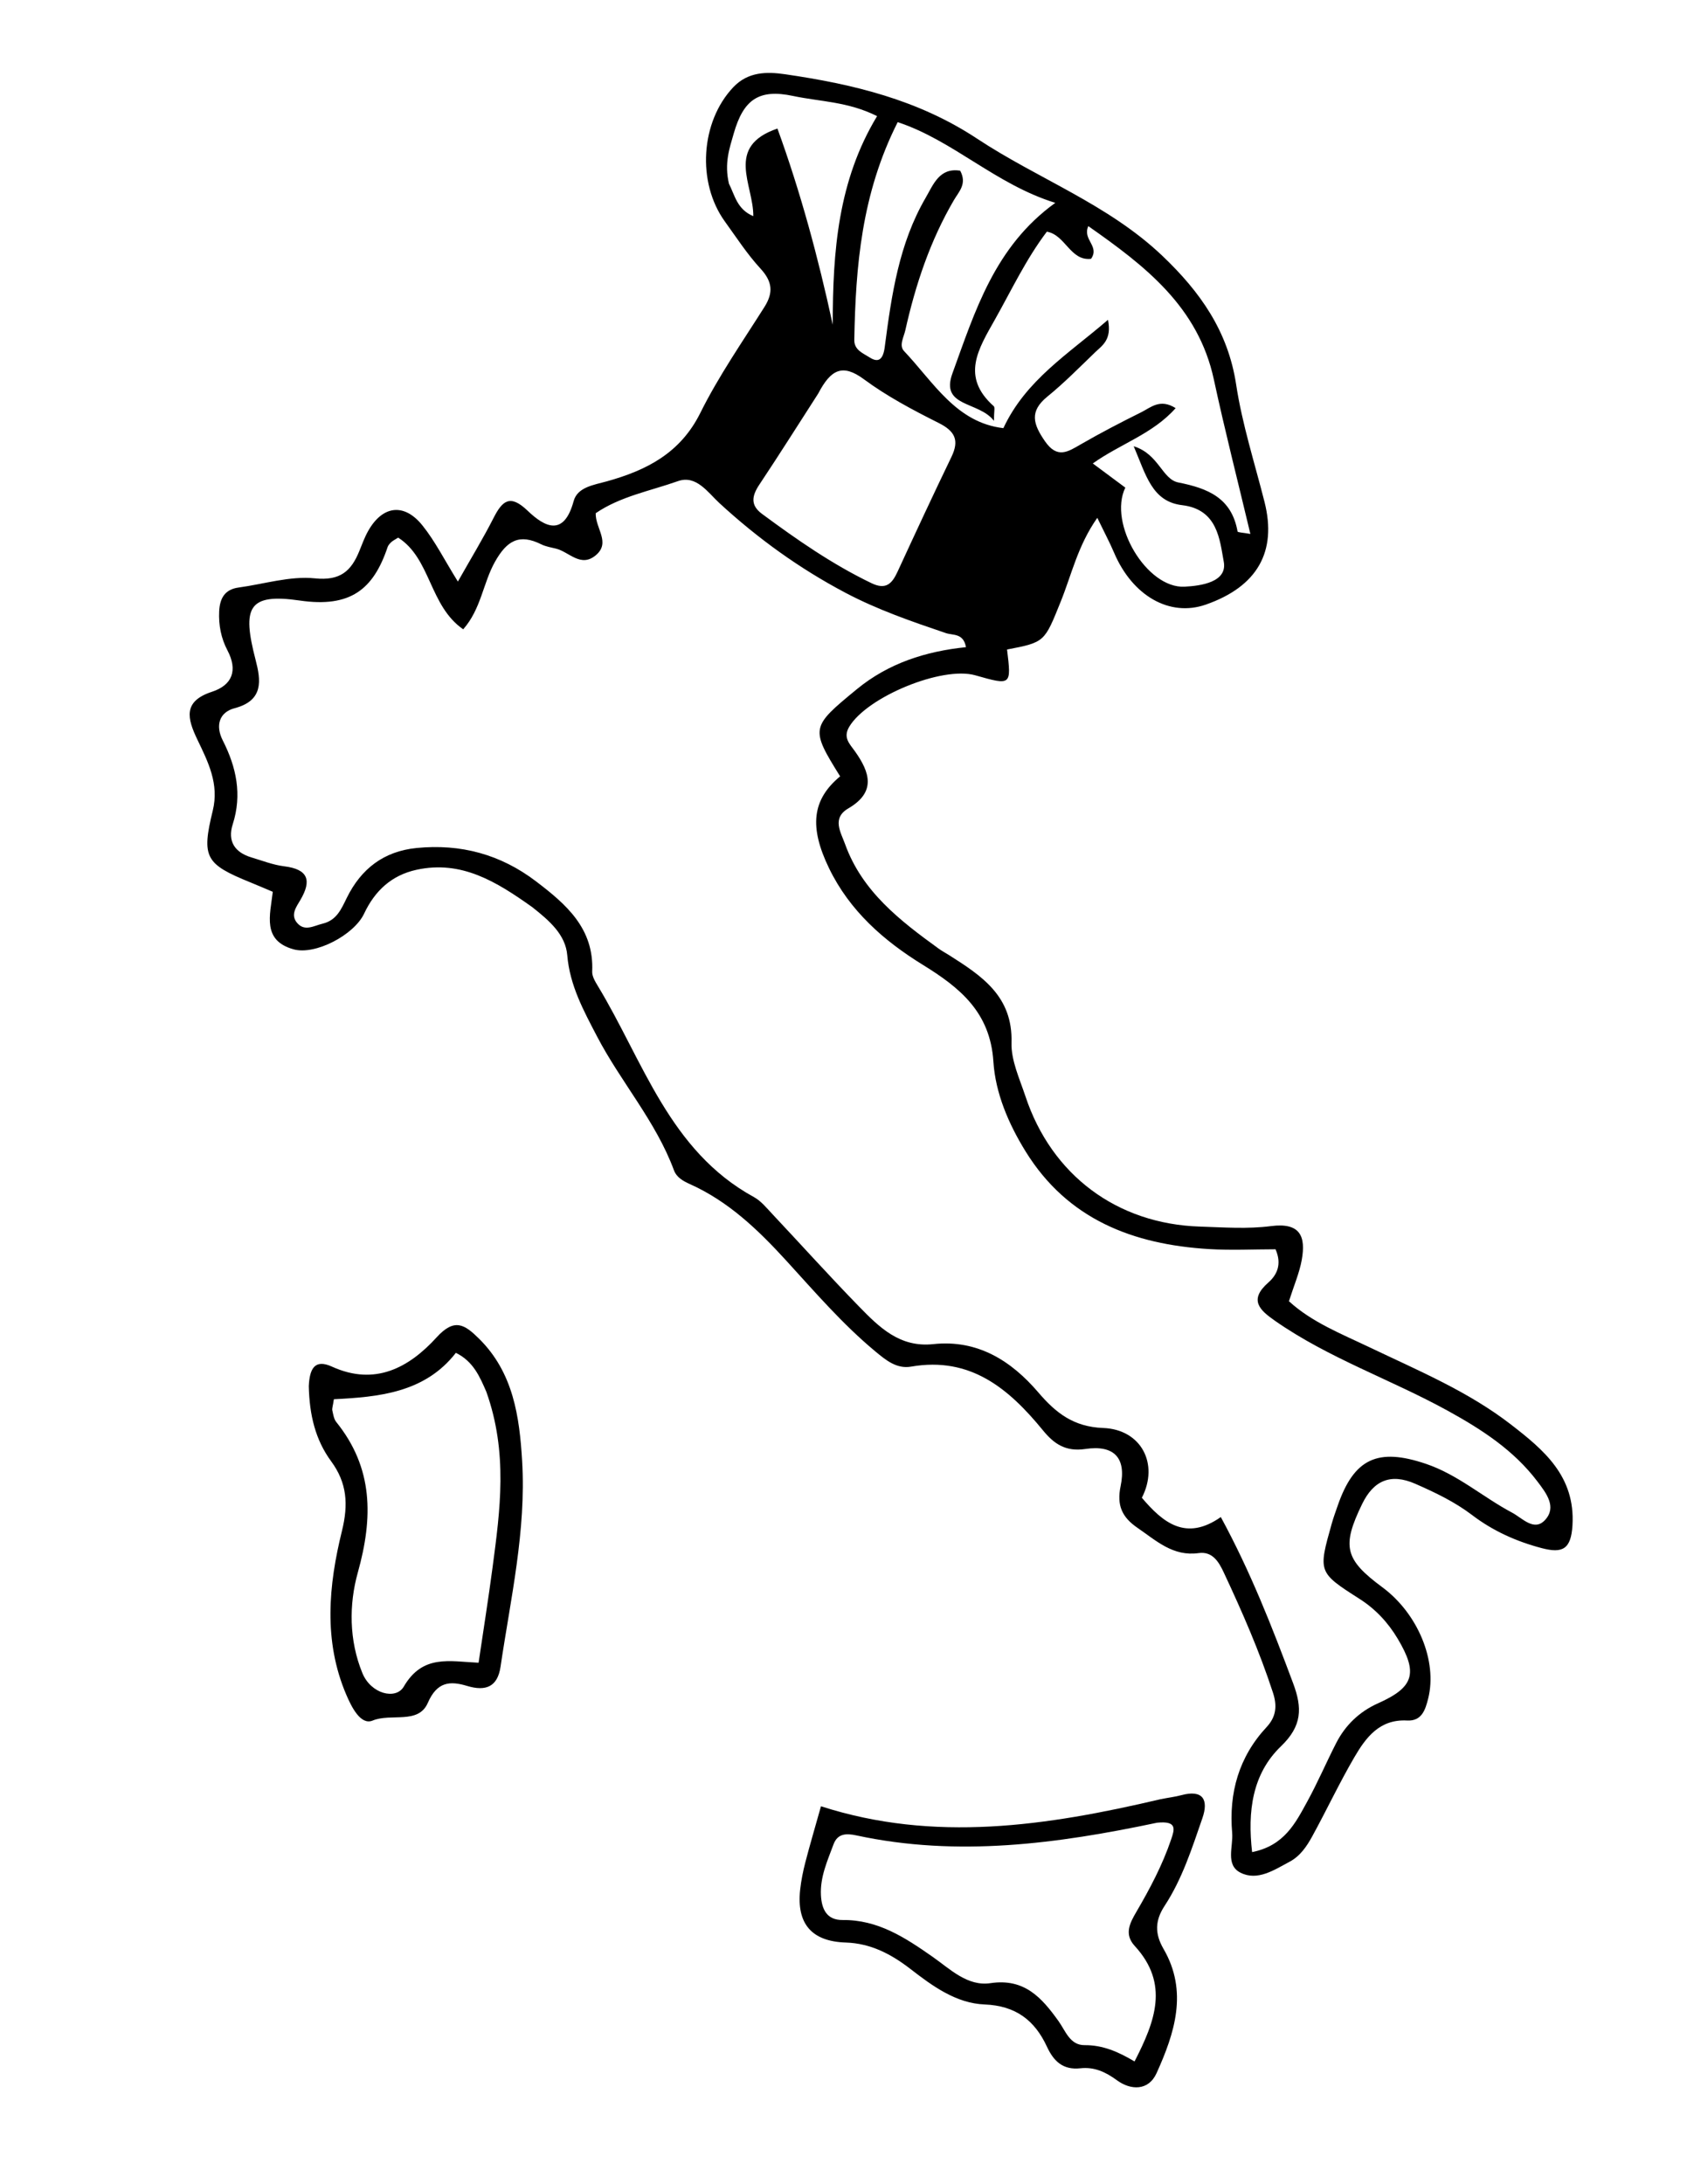 <svg version="1.1" id="Layer_1" xmlns="http://www.w3.org/2000/svg" xmlns:xlink="http://www.w3.org/1999/xlink" x="0px" y="0px"
	 width="100%" viewBox="0 0 272 352" enable-background="new 0 0 272 352" xml:space="preserve">
<path fill="#000000" opacity="1" stroke="none" 
	d="
M85.808,146.185 
	C80.029,142.078 74.409,138.604 67.184,140.166 
	C63.105,141.048 60.43,143.581 58.702,147.246 
	C57.085,150.674 50.826,153.973 47.317,152.986 
	C42.249,151.56 43.538,147.519 43.982,143.722 
	C42.741,143.199 41.547,142.681 40.341,142.191 
	C33.118,139.254 32.457,138.184 34.305,130.637 
	C35.362,126.325 33.543,122.782 31.826,119.199 
	C30.196,115.797 29.457,113.028 34.175,111.484 
	C37.47,110.405 38.367,108.028 36.669,104.803 
	C35.647,102.863 35.233,100.738 35.338,98.528 
	C35.435,96.477 36.203,94.993 38.455,94.687 
	C42.566,94.13 46.754,92.794 50.764,93.205 
	C54.876,93.628 56.621,92.027 57.938,88.799 
	C58.378,87.721 58.776,86.613 59.341,85.602 
	C61.651,81.476 65.141,80.987 68.106,84.674 
	C70.16,87.227 71.654,90.232 73.826,93.724 
	C75.941,89.982 77.883,86.8 79.569,83.487 
	C81.005,80.664 82.247,79.601 85.071,82.307 
	C87.871,84.991 90.919,86.515 92.493,80.75 
	C93.108,78.493 95.755,78.155 97.848,77.571 
	C104.244,75.789 109.689,73.035 112.912,66.55 
	C115.864,60.61 119.695,55.101 123.252,49.473 
	C124.732,47.129 124.524,45.355 122.614,43.284 
	C120.479,40.97 118.745,38.282 116.888,35.718 
	C112.312,29.397 112.963,19.593 118.243,14.042 
	C120.62,11.543 123.637,11.535 126.62,11.971 
	C137.538,13.565 148.023,16.058 157.55,22.353 
	C167.359,28.836 178.664,32.908 187.411,41.229 
	C193.515,47.035 197.999,53.371 199.308,61.976 
	C200.28,68.361 202.285,74.592 203.88,80.879 
	C205.917,88.912 202.723,94.536 194.414,97.437 
	C188.596,99.469 182.587,96.043 179.617,89.052 
	C178.912,87.395 178.057,85.802 176.92,83.453 
	C173.769,87.933 172.77,92.63 171.025,96.949 
	C168.392,103.467 168.484,103.504 162.37,104.673 
	C163.075,110.483 163.075,110.483 157.245,108.829 
	C151.888,107.31 139.798,112.308 136.927,117.119 
	C135.876,118.88 136.993,119.875 137.852,121.087 
	C140.241,124.456 141.307,127.641 136.775,130.282 
	C134.076,131.855 135.572,134.143 136.256,136.041 
	C139.002,143.666 145.1,148.358 151.348,152.883 
	C151.886,153.273 152.482,153.583 153.044,153.941 
	C158.286,157.269 163.308,160.548 163.088,168.027 
	C163.004,170.89 164.393,173.845 165.336,176.683 
	C169.546,189.367 180.087,197.239 193.436,197.673 
	C197.262,197.797 201.147,198.087 204.914,197.597 
	C209.648,196.98 210.568,199.254 209.885,203.045 
	C209.507,205.145 208.631,207.155 207.821,209.702 
	C211.495,213.084 216.318,214.979 220.879,217.157 
	C228.695,220.891 236.725,224.243 243.622,229.577 
	C248.903,233.661 253.995,237.89 253.536,245.796 
	C253.309,249.695 251.917,250.37 248.568,249.49 
	C244.479,248.416 240.715,246.719 237.36,244.169 
	C234.546,242.031 231.414,240.537 228.198,239.126 
	C224.172,237.36 221.44,238.634 219.614,242.395 
	C216.302,249.219 216.823,251.32 222.87,255.79 
	C228.624,260.044 231.769,267.694 230.277,273.702 
	C229.81,275.582 229.226,277.4 226.858,277.273 
	C222.434,277.036 220.226,280.008 218.363,283.198 
	C215.936,287.357 213.885,291.733 211.566,295.958 
	C210.689,297.556 209.626,299.125 207.95,300.019 
	C205.462,301.345 202.756,303.188 200.007,301.797 
	C197.541,300.548 198.855,297.589 198.665,295.38 
	C198.11,288.938 199.74,283.142 204.217,278.333 
	C205.774,276.661 205.933,274.907 205.251,272.81 
	C203.08,266.143 200.274,259.74 197.306,253.406 
	C196.525,251.737 195.506,249.978 193.261,250.292 
	C189.13,250.871 186.444,248.306 183.421,246.238 
	C180.901,244.515 180.033,242.603 180.68,239.506 
	C181.626,234.977 179.659,232.819 174.999,233.515 
	C171.791,233.993 169.923,232.668 168.163,230.517 
	C162.665,223.797 156.48,218.579 146.896,220.242 
	C144.564,220.647 142.816,219.19 141.114,217.776 
	C135.836,213.39 131.379,208.201 126.773,203.163 
	C122.248,198.216 117.471,193.623 111.243,190.83 
	C110.173,190.351 109.097,189.769 108.662,188.594 
	C105.733,180.686 100.076,174.352 96.237,166.98 
	C94.096,162.87 91.868,158.81 91.462,153.95 
	C91.185,150.639 88.624,148.406 85.808,146.185 
M184.105,241.374 
	C187.516,245.405 191.219,248.418 196.836,244.485 
	C201.64,253.321 205.132,262.265 208.5,271.285 
	C209.981,275.252 209.961,278.137 206.534,281.429 
	C201.894,285.886 201.13,291.928 201.881,298.48 
	C207.082,297.445 208.886,293.773 210.783,290.316 
	C212.463,287.254 213.839,284.027 215.433,280.915 
	C216.923,278.006 219.184,275.843 222.185,274.501 
	C227.968,271.916 228.682,269.671 225.357,264.096 
	C223.805,261.494 221.797,259.327 219.193,257.666 
	C212.498,253.395 212.52,253.352 214.724,245.53 
	C214.995,244.569 215.342,243.629 215.668,242.685 
	C218.312,235.028 222.147,233.28 229.919,235.913 
	C235.072,237.659 239.102,241.283 243.798,243.775 
	C245.459,244.656 247.342,246.862 249.103,244.969 
	C251.064,242.863 249.293,240.612 247.874,238.739 
	C244.062,233.706 238.904,230.37 233.468,227.375 
	C224.283,222.314 214.24,218.907 205.568,212.854 
	C203.092,211.126 201.304,209.494 204.496,206.69 
	C205.853,205.498 206.736,203.789 205.659,201.332 
	C202.177,201.332 198.534,201.519 194.916,201.298 
	C182.697,200.551 172.144,196.534 165.355,185.554 
	C162.603,181.103 160.493,176.154 160.168,171.089 
	C159.657,163.121 154.772,159.175 148.785,155.486 
	C142.481,151.601 136.996,146.79 133.672,139.928 
	C130.437,133.249 130.939,128.86 135.457,125.114 
	C130.616,117.352 130.735,117.168 138.123,111.092 
	C143.265,106.863 149.269,104.967 155.746,104.295 
	C155.335,101.997 153.655,102.417 152.514,102.03 
	C146.995,100.16 141.512,98.275 136.315,95.532 
	C128.884,91.611 122.185,86.773 116.012,81.097 
	C114.143,79.378 112.263,76.493 109.305,77.54 
	C104.833,79.124 100.011,79.996 96.049,82.708 
	C95.981,85.166 98.506,87.424 96.068,89.477 
	C93.631,91.53 91.779,88.95 89.668,88.422 
	C88.861,88.22 88.007,88.089 87.274,87.725 
	C83.716,85.955 81.721,87.122 79.796,90.554 
	C77.883,93.965 77.564,98.155 74.684,101.417 
	C69.202,97.631 69.489,90.021 64.195,86.64 
	C63.627,87.005 63.322,87.147 63.09,87.365 
	C62.852,87.59 62.599,87.86 62.498,88.16 
	C60.195,95.019 56.472,97.963 48.339,96.781 
	C39.966,95.565 39.02,97.912 41.21,106.344 
	C42.049,109.574 42.574,112.887 37.841,114.128 
	C35.373,114.775 34.679,116.892 35.924,119.34 
	C38.111,123.642 39.058,128.061 37.523,132.844 
	C36.654,135.553 37.837,137.373 40.536,138.179 
	C42.289,138.702 44.031,139.391 45.827,139.611 
	C49.694,140.086 50.287,141.882 48.435,145.029 
	C47.773,146.154 46.813,147.41 47.873,148.697 
	C49.098,150.185 50.588,149.198 52.021,148.854 
	C54.293,148.309 55.027,146.496 55.928,144.671 
	C58.222,140.022 61.867,137.189 67.159,136.662 
	C74.281,135.954 80.71,137.691 86.409,142.026 
	C91.263,145.718 95.798,149.606 95.481,156.568 
	C95.446,157.323 95.949,158.169 96.373,158.869 
	C103.72,170.986 107.896,185.445 121.555,192.917 
	C122.687,193.536 123.579,194.645 124.49,195.613 
	C129.168,200.587 133.737,205.667 138.503,210.554 
	C141.758,213.89 145.063,217.196 150.473,216.617 
	C157.597,215.854 163.017,219.26 167.436,224.427 
	C170.237,227.701 173.087,229.952 177.872,230.131 
	C183.994,230.359 186.916,235.913 184.105,241.374 
M142.671,55.757 
	C143.754,47.495 144.952,39.251 149.239,31.887 
	C150.485,29.745 151.464,26.976 154.814,27.509 
	C155.95,29.643 154.618,30.853 153.793,32.265 
	C149.974,38.793 147.611,45.874 145.969,53.223 
	C145.717,54.35 144.912,55.681 145.761,56.577 
	C150.512,61.584 154.154,68.107 161.777,69.001 
	C165.399,61.241 172.213,57.084 178.643,51.541 
	C179.298,54.769 177.705,55.681 176.558,56.785 
	C174.04,59.208 171.58,61.714 168.874,63.912 
	C165.935,66.298 166.577,68.35 168.467,71.088 
	C170.474,73.995 172.169,72.816 174.316,71.576 
	C177.482,69.748 180.735,68.062 184.011,66.435 
	C185.544,65.674 187.034,64.183 189.551,65.774 
	C185.88,69.928 180.663,71.511 176.195,74.689 
	C178.125,76.123 179.803,77.37 181.437,78.584 
	C178.638,84.384 184.903,94.857 190.98,94.55 
	C193.657,94.415 197.925,93.81 197.309,90.516 
	C196.659,87.039 196.36,82.094 190.596,81.411 
	C185.725,80.834 184.764,76.52 182.791,71.916 
	C186.87,73.193 187.356,77.237 189.998,77.757 
	C194.805,78.704 198.586,80.279 199.536,85.654 
	C199.564,85.813 200.396,85.83 201.602,86.049 
	C199.567,77.497 197.482,69.37 195.717,61.174 
	C193.185,49.418 184.638,42.869 175.474,36.444 
	C174.484,38.63 177.347,39.643 175.917,41.709 
	C172.582,42.115 171.785,37.852 168.786,37.336 
	C165.44,41.751 163.104,46.72 160.417,51.495 
	C157.753,56.228 154.875,60.7 160.226,65.461 
	C160.451,65.661 160.255,66.333 160.255,67.814 
	C157.8,64.616 151.561,65.669 153.563,60.172 
	C157.204,50.171 160.368,39.735 170.15,32.692 
	C160.532,29.718 153.648,22.61 144.737,19.687 
	C138.897,31.233 137.96,42.933 137.739,54.766 
	C137.708,56.412 139.131,56.909 140.22,57.606 
	C141.559,58.462 142.409,58.087 142.671,55.757 
M131.924,63.423 
	C128.772,68.314 125.67,73.239 122.443,78.081 
	C121.247,79.875 120.93,81.387 122.847,82.805 
	C128.47,86.962 134.191,90.948 140.529,93.991 
	C142.861,95.111 143.836,94.042 144.722,92.12 
	C147.575,85.934 150.448,79.757 153.409,73.623 
	C154.702,70.941 153.978,69.483 151.325,68.154 
	C147.17,66.072 143.002,63.863 139.279,61.113 
	C135.837,58.572 133.961,59.533 131.924,63.423 
M117.53,29.604 
	C118.477,31.457 118.828,33.744 121.456,34.834 
	C121.511,29.783 116.846,23.62 125.348,20.717 
	C129.078,30.964 131.913,41.467 134.267,52.329 
	C134.26,40.488 135.119,29.125 141.415,18.717 
	C136.767,16.37 132.185,16.382 127.87,15.465 
	C122.359,14.295 119.873,16.033 118.304,21.509 
	C117.623,23.885 116.754,26.289 117.53,29.604 
z"/>
<path fill="#000000" opacity="1" stroke="none" 
	d="
M187.121,289.955 
	C188.51,289.68 189.508,289.566 190.467,289.307 
	C193.992,288.354 194.878,290.089 193.872,292.993 
	C192.189,297.852 190.621,302.8 187.768,307.151 
	C186.231,309.496 186.156,311.598 187.602,314.086 
	C191.582,320.937 189.399,327.644 186.477,334.104 
	C185.167,336.999 182.289,336.861 180.103,335.262 
	C178.223,333.888 176.43,333.075 174.177,333.321 
	C171.412,333.622 169.893,332.202 168.803,329.845 
	C166.838,325.598 163.785,323.235 158.756,323.035 
	C154.161,322.853 150.367,320.08 146.79,317.314 
	C143.698,314.923 140.391,313.182 136.367,313.054 
	C130.862,312.878 128.408,310.023 129.013,304.527 
	C129.176,303.045 129.476,301.567 129.85,300.122 
	C130.552,297.402 131.354,294.707 132.369,291.094 
	C150.616,296.977 168.693,294.288 187.121,289.955 
M186.562,293.744 
	C170.512,297.131 154.408,299.312 138.074,295.788 
	C136.401,295.427 135.033,295.487 134.38,297.256 
	C133.403,299.9 132.21,302.507 132.362,305.434 
	C132.479,307.675 133.301,309.45 135.851,309.424 
	C141.553,309.365 145.942,312.26 150.366,315.353 
	C153.184,317.323 155.982,320.157 159.695,319.601 
	C165.176,318.781 167.963,321.947 170.667,325.715 
	C171.798,327.291 172.501,329.611 174.875,329.592 
	C177.801,329.568 180.309,330.66 182.925,332.219 
	C186.251,325.751 188.564,319.706 182.955,313.604 
	C181.22,311.718 182.159,309.925 183.208,308.132 
	C185.396,304.391 187.422,300.574 188.823,296.447 
	C189.377,294.814 189.845,293.41 186.562,293.744 
z"/>
<path fill="#000000" opacity="1" stroke="none" 
	d="
M49.788,223.388 
	C49.917,220.553 50.752,218.981 53.517,220.24 
	C60.474,223.407 65.952,220.403 70.387,215.534 
	C73.278,212.361 74.904,213.438 77.225,215.728 
	C82.771,221.198 83.759,228.301 84.185,235.463 
	C84.852,246.672 82.33,257.607 80.703,268.607 
	C80.228,271.819 78.357,272.62 75.303,271.698 
	C72.582,270.876 70.472,270.987 68.976,274.435 
	C67.452,277.948 63.057,276.054 60.077,277.283 
	C58.16,278.074 56.684,275.115 55.83,273.114 
	C52.115,264.42 52.975,255.471 55.136,246.709 
	C56.188,242.444 55.954,238.984 53.397,235.505 
	C50.854,232.046 49.888,228.034 49.788,223.388 
M78.412,224.293 
	C77.354,221.868 76.332,219.416 73.502,218.018 
	C68.466,224.495 60.975,225.131 53.834,225.497 
	C53.659,226.656 53.514,227.001 53.581,227.298 
	C53.727,227.94 53.826,228.683 54.216,229.166 
	C60.201,236.593 60.172,244.553 57.687,253.445 
	C56.264,258.536 56.254,264.346 58.432,269.639 
	C59.821,273.016 63.832,273.985 65.102,271.808 
	C68.151,266.582 72.466,267.752 77.164,267.962 
	C77.94,262.705 78.745,257.671 79.414,252.619 
	C80.638,243.386 81.921,234.137 78.412,224.293 
z"/>
</svg>